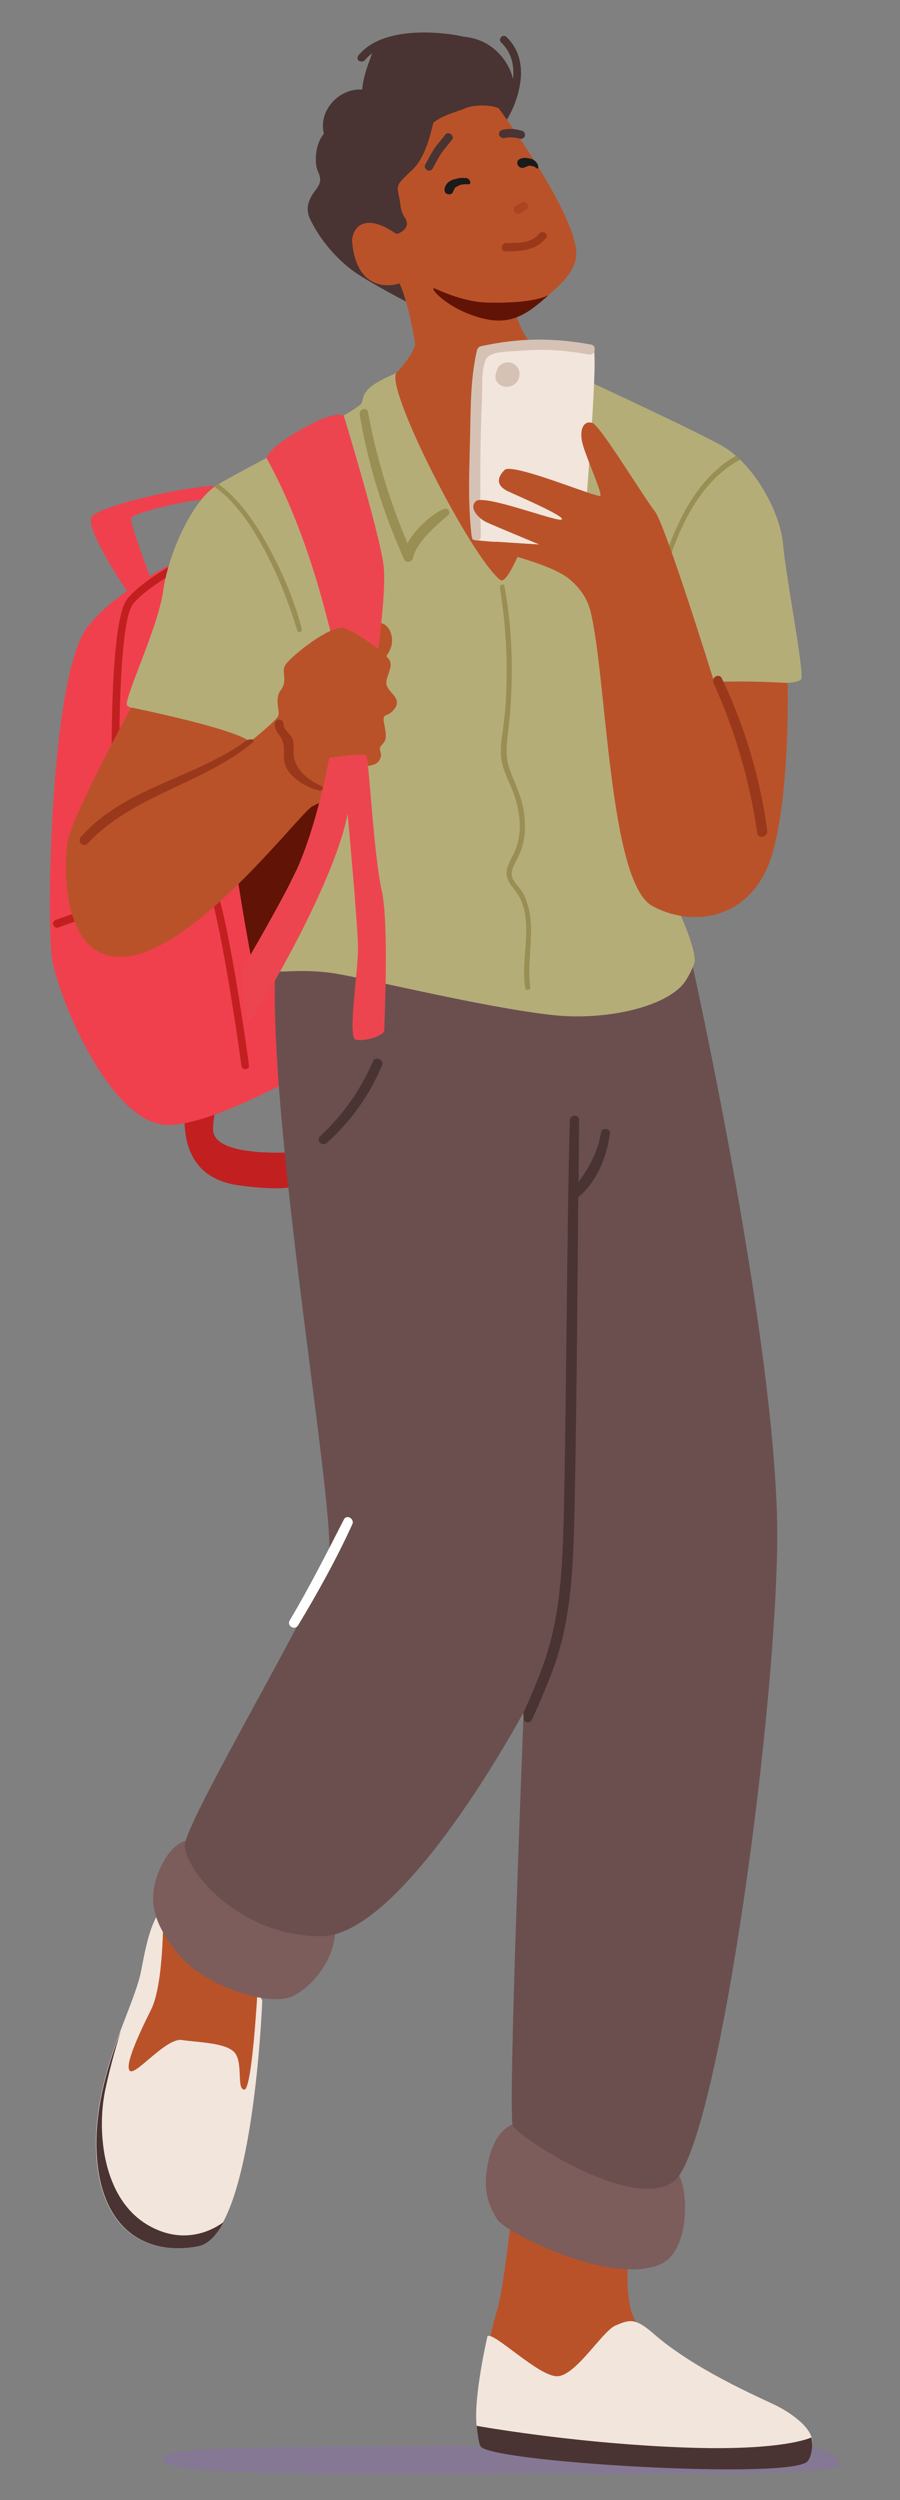 <?xml version="1.0" encoding="utf-8"?>
<!-- Generator: Adobe Illustrator 25.4.1, SVG Export Plug-In . SVG Version: 6.00 Build 0)  -->
<svg version="1.1" id="Calque_1" xmlns="http://www.w3.org/2000/svg" xmlns:xlink="http://www.w3.org/1999/xlink" x="0px" y="0px"
	 viewBox="0 0 216.2 600" style="enable-background:new 0 0 216.2 600;" xml:space="preserve">
<rect x="0" y="0" width="216.2" height="600" fill="#808080" stroke="none"/>
<style type="text/css">
	.st0{clip-path:url(#SVGID_00000167382645692598064350000000135264094496010665_);fill:#857894;}
	.st1{clip-path:url(#SVGID_00000167382645692598064350000000135264094496010665_);fill:#C21F21;}
	.st2{clip-path:url(#SVGID_00000167382645692598064350000000135264094496010665_);fill:#F0404D;}
	.st3{clip-path:url(#SVGID_00000167382645692598064350000000135264094496010665_);fill:#BA5229;}
	.st4{clip-path:url(#SVGID_00000167382645692598064350000000135264094496010665_);fill:#F2E5DB;}
	.st5{clip-path:url(#SVGID_00000167382645692598064350000000135264094496010665_);fill:#4A3333;}
	.st6{clip-path:url(#SVGID_00000167382645692598064350000000135264094496010665_);fill:#7D5C5C;}
	.st7{clip-path:url(#SVGID_00000167382645692598064350000000135264094496010665_);fill:#6B4F4F;}
	.st8{clip-path:url(#SVGID_00000167382645692598064350000000135264094496010665_);fill:#FFFFFF;}
	.st9{clip-path:url(#SVGID_00000167382645692598064350000000135264094496010665_);fill:#B5AD78;}
	.st10{clip-path:url(#SVGID_00000167382645692598064350000000135264094496010665_);fill:#998F54;}
	.st11{clip-path:url(#SVGID_00000167382645692598064350000000135264094496010665_);fill:#AB4521;}
	.st12{clip-path:url(#SVGID_00000167382645692598064350000000135264094496010665_);fill:#1A1A1A;}
	.st13{clip-path:url(#SVGID_00000167382645692598064350000000135264094496010665_);fill:#611405;}
	.st14{clip-path:url(#SVGID_00000167382645692598064350000000135264094496010665_);fill:#99381A;}
	.st15{clip-path:url(#SVGID_00000167382645692598064350000000135264094496010665_);fill:#D6C2B5;}
	.st16{clip-path:url(#SVGID_00000167382645692598064350000000135264094496010665_);fill:#ED454F;}
</style>
<g>
	<defs>
		<rect id="SVGID_1_" x="11.9" y="7.7" width="189.9" height="586.1"/>
	</defs>
	<clipPath id="SVGID_00000140717750232023301990000007043690140752735401_">
		<use xlink:href="#SVGID_1_"  style="overflow:visible;"/>
	</clipPath>
	<path style="clip-path:url(#SVGID_00000140717750232023301990000007043690140752735401_);fill:#857894;" d="M201.7,591.3
		c3.2,3.2-60.3,2.3-71.2,2.4c-65.2,0.5-91.7,0.1-91.6-3.7c0-3.8,50-2.6,116.3-3.2C195.6,585.9,199.1,586.8,201.7,591.3"/>
	<path style="clip-path:url(#SVGID_00000140717750232023301990000007043690140752735401_);fill:#C21F21;" d="M52.9,239
		c0,0-22.1,42,4.6,45.5c26.7,3.6,13.5-8,13.5-8s-19.4,1.5-19.8-5.2c-0.5-6.6,9.1-33.3,9.1-33.3L52.9,239z"/>
	<path style="clip-path:url(#SVGID_00000140717750232023301990000007043690140752735401_);fill:#F0404D;" d="M31.5,143.3
		c0,0-11.6-16.6-9.4-19.4s31.5-9.6,34-6.5c2.5,3.1,0.2,11.5,0.2,11.5l-6.1,1.2c0,0,0.4-9.8-1.6-10.1c-2-0.3-16.6,3-17.1,4.3
		c-0.5,1.3,5.9,17.6,5.9,17.6L31.5,143.3z"/>
	<path style="clip-path:url(#SVGID_00000140717750232023301990000007043690140752735401_);fill:#F0404D;" d="M54.9,128.9
		c0,0-25.4,10-34.1,21.9c-8.7,11.9-9.7,70.5-8.3,79.3c1.4,8.9,13.8,39.7,27.8,39.9c14,0.2,49.9-22.4,49.9-22.4L54.9,128.9z"/>
	<path style="clip-path:url(#SVGID_00000140717750232023301990000007043690140752735401_);fill:#C21F21;" d="M59.2,256.6
		c0,0-0.1,0-0.1,0c-0.5,0.1-1-0.3-1.1-0.8c-2.1-15.4-6.3-40.6-8.2-42.7c-1.8-1.5-20,3.8-35.8,9.5c-0.5,0.2-1-0.1-1.2-0.6
		c-0.2-0.5,0.1-1,0.5-1.2c0.1,0,8.6-3.1,17.4-5.8c18.2-5.6,19.7-4,20.4-3.2c2.9,3.2,7.8,37,8.7,43.8
		C59.9,256.1,59.6,256.5,59.2,256.6"/>
	<path style="clip-path:url(#SVGID_00000140717750232023301990000007043690140752735401_);fill:#C21F21;" d="M28.7,211.4
		c-0.1,0-0.2,0.1-0.3,0.1c-0.5,0-1-0.4-1-0.9c-0.3-6.1-2.3-60.2,3.2-66.9c5.5-6.8,24.3-15.1,25.1-15.4c0.5-0.2,1,0,1.2,0.5
		c0.2,0.5,0,1-0.5,1.2c-0.2,0.1-19.2,8.5-24.4,14.9c-4.3,5.3-3.5,49.2-2.8,65.7C29.3,210.9,29.1,211.3,28.7,211.4"/>
	<path style="clip-path:url(#SVGID_00000140717750232023301990000007043690140752735401_);fill:#BA5229;" d="M124.5,515.4
		c0,0.6-2.8,31.3-5.1,39.1c-3.2,10.9-4.5,23.1-1.9,26.3c2.6,3.2,74.4,10.9,75.6,7.1c1.3-3.8-32.5-18.1-40.4-30.8
		c-8.1-12.9,11.4-78.1,11.5-78.2L124.5,515.4z"/>
	<path style="clip-path:url(#SVGID_00000140717750232023301990000007043690140752735401_);fill:#F2E5DB;" d="M194,588.8
		c-3.8,4.5-75.3,0.3-78.5-3.5c-0.5-0.6-0.8-1.7-1-3c-0.8-7,2.6-21.6,2.6-21.6c1.3-1.3,12.2,9.6,16.7,9.6c4.5,0,10.9-10.9,14.1-12.2
		c3.2-1.3,4.5-2,9,1.9c9.9,8.7,25.6,15.4,29.5,17.3c2.8,1.4,7.7,4.5,8.6,7.8C195.3,586.3,195.1,587.6,194,588.8"/>
	<path style="clip-path:url(#SVGID_00000140717750232023301990000007043690140752735401_);fill:#4A3333;" d="M194,590.7
		c-3.8,4.5-75.3,0.3-78.5-3.5c-0.5-0.6-0.8-3.6-1-5c4.6,0.8,25.7,4.3,49.9,5.2c18.3,0.7,27.4-1.1,30.5-2.4
		C195.3,586.3,195.1,589.5,194,590.7"/>
	<path style="clip-path:url(#SVGID_00000140717750232023301990000007043690140752735401_);fill:#F2E5DB;" d="M63,480.1
		c0,0-1.4,38.3-9.4,53.2c-1.7,3.2-3.7,5.3-6.1,5.8c-13.5,2.6-25.2-5.1-24.4-26.9c0.4-9.1,3.1-17.5,5.8-24.7c2.2-5.9,4.4-11,5.1-15
		c1.9-10.3,3.8-16,9.6-17.3C49.5,453.9,63,480.1,63,480.1"/>
	<path style="clip-path:url(#SVGID_00000140717750232023301990000007043690140752735401_);fill:#BA5229;" d="M39.2,458.3
		c0,0,0.3,17.6-2.9,24c-3.2,6.4-6.4,13.5-5.1,14.7c1.3,1.3,8.7-8,12.5-7.4c3.8,0.6,10.9,0.6,12.8,3.2c1.9,2.6,0.3,8.7,2.2,8.7
		c1.9,0,3.2-24.4,3.2-24.4L39.2,458.3z"/>
	<path style="clip-path:url(#SVGID_00000140717750232023301990000007043690140752735401_);fill:#4A3333;" d="M53.7,533.3
		c-1.7,3.2-3.7,5.3-6.1,5.8c-13.5,2.6-25.2-5.1-24.4-26.9c0.4-9.1,3.1-17.5,5.8-24.7c-1.4,4.5-2.9,10-3.8,14.5
		c-1.9,9.6-0.6,25.6,10.3,32C44.2,539.1,51.3,535.1,53.7,533.3"/>
	<path style="clip-path:url(#SVGID_00000140717750232023301990000007043690140752735401_);fill:#7D5C5C;" d="M47.6,441.7
		c0,0-5.1-1.9-9,6.4c-3.8,8.3-1.3,14.1,4.5,21.2c5.8,7.1,21.8,12.8,27.6,9.6c5.8-3.2,10.9-10.9,9.6-17.9
		C79,453.9,47.6,441.7,47.6,441.7"/>
	<path style="clip-path:url(#SVGID_00000140717750232023301990000007043690140752735401_);fill:#7D5C5C;" d="M123.9,509.6
		c0,0-4.5,0.6-6.4,8.3c-1.9,7.7,0,11.5,1.9,14.7c1.9,3.2,27.1,15.9,39.1,10.9c7.7-3.2,7-19.9,3.8-22.4
		C159.1,518.6,123.9,509.6,123.9,509.6"/>
	<path style="clip-path:url(#SVGID_00000140717750232023301990000007043690140752735401_);fill:#6B4F4F;" d="M165.9,229.6
		c0,0,21.4,95.4,20.8,140.9c-0.6,45.5-14.7,146.1-25,153.2c-10.3,7-37.2-10.9-38.5-13.5c-1.3-2.6,2.6-99.3,2.6-99.3
		s-28.8,53.8-48.7,53.8c-19.9,0-32.7-16-32.7-21.8c0-5.8,33.5-61.6,34.6-69.2c1.9-12.8-18.6-125.6-11.5-152.5
		C74.1,195.9,165.9,229.6,165.9,229.6"/>
	<path style="clip-path:url(#SVGID_00000140717750232023301990000007043690140752735401_);fill:#4A3333;" d="M144.4,271.7
		c-0.8,4.8-2.8,8.3-5.4,12c0-5.7,0.1-10.7,0.1-14.9c0-1.4-2.1-1.4-2.2,0c-0.7,22.8-0.9,73.3-1.5,96.1c-0.3,11.2-0.8,22.4-4.4,33.2
		c-1.5,4.5-3.4,8.8-5.3,13.1c0.1,0.6,0.1,1.1,0.2,1.7c0,0,0,0,0,0c0.5,0.7,1.6,0.5,1.9-0.2c2-4.4,3.9-8.8,5.5-13.3
		c3.6-10.5,4.3-21.5,4.6-32.6c0.5-18.4,0.8-53.8,1-79.5c0,0,0.1,0,0.1-0.1c4.4-3.5,6.8-9.7,7.5-15.1
		C146.8,270.8,144.6,270.5,144.4,271.7"/>
	<path style="clip-path:url(#SVGID_00000140717750232023301990000007043690140752735401_);fill:#FFFFFF;" d="M82.6,364.7
		c-4.2,8.2-8.3,16.3-13,24.2c-0.8,1.3,1.2,2.5,2,1.2c4.7-7.8,9.2-15.9,13-24.2C85.3,364.6,83.3,363.3,82.6,364.7"/>
	<path style="clip-path:url(#SVGID_00000140717750232023301990000007043690140752735401_);fill:#4A3333;" d="M89.6,254.7
		c-3,6.9-7.2,12.9-12.7,18c-1.1,1,0.5,2.6,1.6,1.6c5.8-5.2,10.3-11.5,13.3-18.7C92.3,254.3,90.1,253.4,89.6,254.7"/>
	<path style="clip-path:url(#SVGID_00000140717750232023301990000007043690140752735401_);fill:#B5AD78;" d="M166.9,230.5
		c0,0.8-0.9,2.7-1.9,4.4c-3.6,6.5-19,10.2-32.4,8.7c-16.8-1.9-44.2-8.7-52.3-10c-8.1-1.2-13.1,0-15-0.6c-1.9-0.6-3.7-16.5-3.1-20.2
		c0.6-3.7,1.9-33,1.9-33s-33-8.7-33.6-10.6c-0.6-1.9,7.5-18.7,8.7-27.4c1.2-8.7,6.9-21.8,13.1-25.5c6.2-3.7,34-17.8,34.6-19.6
		c0.6-1.9,0-3.7,8.4-7.2l61.7,29.3l6.8,96.9l-1.2,1.9C162.5,217.4,166.9,226.7,166.9,230.5"/>
	<path style="clip-path:url(#SVGID_00000140717750232023301990000007043690140752735401_);fill:#998F54;" d="M127.1,218.4
		c-0.3-1.2-0.7-2.4-1.2-3.6c-0.7-1.3-1.7-2.3-2.5-3.5c-1.1-1.8,0-3.5,0.8-5.1c0.7-1.3,1.2-2.6,1.5-4c0.6-2.7,0.5-5.5,0-8.2
		c-0.6-3.3-2.1-6.1-3.2-9.2c-1.3-3.4-0.7-6.7-0.3-10.3c0.4-3.5,0.6-7,0.7-10.5c0.2-7.8-0.3-15.6-1.7-23.3c-0.1-0.7-1.2-0.4-1.1,0.3
		c1.1,7.1,1.7,14.3,1.6,21.5c0,3.4-0.2,6.8-0.6,10.2c-0.3,3.3-1.2,6.7-0.6,10c0.6,3.1,2.4,5.9,3.3,8.9c0.9,3.1,1.4,6.4,0.8,9.6
		c-0.3,1.6-0.8,3-1.6,4.5c-0.6,1.1-1.2,2.3-1.3,3.6c-0.1,1.2,0.4,2.2,1.1,3.2c1,1.3,1.9,2.4,2.5,3.9c2.6,6.7-0.3,14,0.9,20.8
		c0.1,0.6,1.2,0.5,1.2-0.2C126.5,230.9,128.4,224.6,127.1,218.4"/>
	<path style="clip-path:url(#SVGID_00000140717750232023301990000007043690140752735401_);fill:#998F54;" d="M52.4,116.1
		c4.4,3.2,7.8,7.8,10.6,12.5c4.1,7,7.5,14.6,9.5,22.4c0.2,0.7-0.9,1-1.1,0.3c-2.3-7.5-5.2-14.8-9.2-21.7c-2.8-4.9-6.2-9.6-10.8-12.9
		L52.4,116.1z"/>
	<path style="clip-path:url(#SVGID_00000140717750232023301990000007043690140752735401_);fill:#998F54;" d="M106.8,122.1
		c-3,1-7.6,5.5-8.9,8.3c-4.3-10.1-7.5-20.7-9.5-31.5c-0.2-1.3-2.2-0.8-2,0.6c2,12,5.7,23.7,10.7,34.8c0.4,0.9,1.9,0.6,2.1-0.3
		c0.8-3.9,5.6-7.9,8.5-10.4C108.4,123,107.6,121.8,106.8,122.1"/>
	<path style="clip-path:url(#SVGID_00000140717750232023301990000007043690140752735401_);fill:#4A3333;" d="M120.8,29.2
		c0.3,0,0.7-0.1,0.9-0.4c0.1-0.1,2-3.1,2.9-7c1.3-5.3,0.3-9.8-2.9-12.9c-0.4-0.4-1-0.4-1.3,0c-0.4,0.4-0.4,1,0,1.3
		c6.7,6.5-0.2,17.4-0.3,17.5c-0.3,0.4-0.2,1,0.3,1.3C120.5,29.1,120.6,29.2,120.8,29.2"/>
	<path style="clip-path:url(#SVGID_00000140717750232023301990000007043690140752735401_);fill:#4A3333;" d="M121.4,28.9
		c0.4-3,2.5-5,2.1-8.4c-0.5-4.9-4.1-9.4-8.8-11c-2.7-0.9-5.6-0.9-8.5-0.8c-2.6,0-5.3,0.1-7.9,0.1c-1.6,0-3.3,0.1-4.7,0.8
		c-2.1,1-3.8,1.8-4.5,4c-0.8,2.2-1.8,4.8-2.1,7.9c-5.3-0.4-10.6,4.8-9.2,10.6c-2.2,2.6-2.3,7.2-1.4,9.1c1.6,3.3-1,4-2.1,7
		c-0.7,1.8-0.4,3.3,0.5,5c2.3,4.5,5.7,8.5,9.6,11.5c3.6,2.8,14.7,8.5,14.7,8.5c7.7,0.7,19.7-23,19.7-23c0.2-2,0.5-4.1,0.7-6.1
		c0.6-4.6,1.1-9.1,1.7-13.7C121.3,29.9,121.4,29.4,121.4,28.9"/>
	<path style="clip-path:url(#SVGID_00000140717750232023301990000007043690140752735401_);fill:#BA5229;" d="M93.1,62.6
		c0,0,1.2,2,2.6,4.8c1.8,3.6,3.4,10.9,4,15.1c0.2,1.1-2.5,5-4.4,6.9c-3.2,3.2,18,44.6,24.9,49.8c2.5,1.9,10.6-22.4,10.6-22.4
		s4.1-11.8,6.2-18.1c1.1-3.2-3-7.4-4-9.5c-0.3-0.5-1.8-2.6-2.2-3c-3.1-2.5-5.5-7.2-5.6-7.5c-1.8-4.2-2-5.5-3-7.3
		c-1.5-2.3-2.2-4.2-2.2-4.2L93.1,62.6z"/>
	<path style="clip-path:url(#SVGID_00000140717750232023301990000007043690140752735401_);fill:#BA5229;" d="M84.6,58.1
		c1,11.3,8.5,10.9,11.4,9.9c1-0.3,0.4-1.2,0.4-1.2c4.8,6.8,10.7,10.2,17.2,10.5c3.6,0.2,7.4-0.6,11.2-2.3c0.7-0.3,1.3-0.6,2-1
		c3.7-1.9,10.5-6.9,11.5-11.7c0-0.1,0.1-0.3,0.1-0.4c1.2-9.3-18.6-35.9-18.6-35.9c-2.4-1.1-6.6-0.7-8.1,0c-1.5,0.7-5.7,1.7-7.6,3.5
		c-0.7,2.5-1.8,8.5-5.5,11.7c-0.6,0.5-1.9,1.8-2.4,2.4c-1.1,1.4-0.5,2.6-0.2,4.3c0.3,1.7,0.2,2.6,1.1,4.1c0.4,0.6,0.8,1.3,0.6,2.1
		c-0.2,1-1.9,2.1-2.4,2c-0.2,0-0.4-0.2-0.6-0.3C86.9,50.6,84.4,55.4,84.6,58.1"/>
	<path style="clip-path:url(#SVGID_00000140717750232023301990000007043690140752735401_);fill:#AB4521;" d="M126.7,49
		c-0.3-0.5-0.9-0.7-1.4-0.4c-0.5,0.3-0.9,0.5-1.4,0.8c-0.5,0.3-0.7,0.9-0.4,1.4c0.3,0.5,0.9,0.7,1.4,0.4c0.5-0.3,0.9-0.5,1.4-0.8
		C126.8,50.1,127,49.5,126.7,49"/>
	<path style="clip-path:url(#SVGID_00000140717750232023301990000007043690140752735401_);fill:#4A3333;" d="M106.9,32.4
		c-0.8,1.1-1.8,2.1-2.6,3.3c-0.8,1.2-1.4,2.5-2.1,3.7c-0.7,1.1,1,2.2,1.7,1.1c0.7-1.2,1.3-2.5,2.1-3.7c0.8-1.2,1.8-2.2,2.6-3.3
		C109.3,32.5,107.6,31.3,106.9,32.4"/>
	<path style="clip-path:url(#SVGID_00000140717750232023301990000007043690140752735401_);fill:#4A3333;" d="M120.5,33
		c-0.3-0.1-0.6-0.4-0.6-0.7c-0.1-0.5,0.2-1,0.7-1.1c0.1,0,1.8-0.7,4.8,0.2c0.5,0.1,0.8,0.7,0.7,1.2c-0.1,0.5-0.7,0.8-1.2,0.7
		c-2.5-0.7-3.8-0.1-3.9-0.1C120.8,33.1,120.7,33.1,120.5,33"/>
	<path style="clip-path:url(#SVGID_00000140717750232023301990000007043690140752735401_);fill:#1A1A1A;" d="M110.9,44.3
		c-0.5,0.1-1,0.4-1.4,0.6c-0.5,0.4-0.5,1.1-0.9,1.5c-0.6,0.5-1.8,0.2-1.8-0.7c-0.1-0.9,0.6-1.9,1.4-2.3c0.5-0.3,1-0.4,1.5-0.5
		c0.5-0.2,1.1-0.2,1.6-0.2c0.3,0,0.7,0,1,0.1c0.4,0.2,1.1,1.1,0.4,1.4c-0.2,0.1-0.4,0-0.7,0C111.6,44.2,111.2,44.3,110.9,44.3"/>
	<path style="clip-path:url(#SVGID_00000140717750232023301990000007043690140752735401_);fill:#1A1A1A;" d="M129.1,40.5
		c0.2-0.1,0.2-0.3,0.2-0.4c0-0.8-0.7-1.6-1.5-1.9c-0.9-0.3-2.1-0.5-3,0c-0.2,0.1-0.4,0.3-0.5,0.5c-0.1,0.5,0,1,0.4,1.3
		c0.8,0.7,1.5,0,2.3-0.2c0.3-0.1,0.6,0,0.9,0.1C128.2,39.8,129.1,40.5,129.1,40.5"/>
	<path style="clip-path:url(#SVGID_00000140717750232023301990000007043690140752735401_);fill:#4A3333;" d="M86.8,14.8
		c0.3,0,0.6-0.1,0.8-0.3c6-7.4,22.8-4,22.9-4c0.5,0.1,1-0.2,1.1-0.7c0.1-0.5-0.2-1-0.7-1.1c-0.7-0.2-18-3.7-24.8,4.6
		c-0.3,0.4-0.3,1,0.1,1.3C86.4,14.7,86.6,14.7,86.8,14.8"/>
	<path style="clip-path:url(#SVGID_00000140717750232023301990000007043690140752735401_);fill:#611405;" d="M115.5,76.3
		c7,1.9,10.9-0.6,16.3-5.5c-3,1.6-9.6,2-15.2,1.8c-4.4-0.2-8.9-1.9-12-3.3C102.5,68.3,106.9,74,115.5,76.3"/>
	<path style="clip-path:url(#SVGID_00000140717750232023301990000007043690140752735401_);fill:#99381A;" d="M121.6,58.3
		c2.6,0.1,6.1,0.1,7.9-2.2c0.8-1,2.5,0.1,1.6,1.1c-2.3,2.9-6.2,3.2-9.7,3.1C120.2,60.3,120.4,58.3,121.6,58.3"/>
	<path style="clip-path:url(#SVGID_00000140717750232023301990000007043690140752735401_);fill:#B5AD78;" d="M140.7,91.2
		c0,0,24.3,11.2,32.4,15.6s14.3,16.2,15,23.7c0.6,7.5,5,29.9,4.4,32.4c-0.6,2.5-26.8,0-26.8,0l-29.3-43L140.7,91.2z"/>
	<path style="clip-path:url(#SVGID_00000140717750232023301990000007043690140752735401_);fill:#998F54;" d="M176.8,109.4
		c-11.9,6.7-16.8,22.1-20.1,34.7c-0.2,0.7,0.9,1,1.1,0.3c3.3-12.6,8.1-27.7,20-34.1L176.8,109.4z"/>
	<path style="clip-path:url(#SVGID_00000140717750232023301990000007043690140752735401_);fill:#F2E5DB;" d="M139.5,131.1
		c0,0-25.8-1-26-1.7c-0.2-0.7-0.2-45,1.7-45.6c1.9-0.6,26.2-2.5,27.4,0c1.2,2.5-2.5,45.5-2.5,45.5L139.5,131.1z"/>
	<path style="clip-path:url(#SVGID_00000140717750232023301990000007043690140752735401_);fill:#D6C2B5;" d="M142,82.7
		c-9.3-1.7-17.3-1.6-26.5,0.4c-0.4,0.1-0.8,0.5-0.9,0.9c-1.7,7.2-1.5,14.7-1.7,22c-0.2,7.7-0.5,15,0.4,22.7c0.2,1.3,2.2,1.4,2.2,0
		c-0.2-11.4-0.2-22.1,0.3-33.5c0.1-2.7-0.2-6.4,0.9-8.9c0.9-2.1,5.9-1.9,8-2.1c6-0.5,10.8-0.2,16.8,0.9
		C142.9,85.4,143.5,83,142,82.7"/>
	<path style="clip-path:url(#SVGID_00000140717750232023301990000007043690140752735401_);fill:#D6C2B5;" d="M121.5,87
		c-1.2,0.2-2,1.1-2.2,2.1c-0.2,0.5-0.3,0.9-0.3,1.5c0.1,1,0.8,1.8,1.8,2.1c1.8,0.6,3.8-0.7,4-2.6C125,88.2,123.4,86.7,121.5,87"/>
	<path style="clip-path:url(#SVGID_00000140717750232023301990000007043690140752735401_);fill:#BA5229;" d="M171.6,163.8
		c0,0-11.8-38-14.3-41.1c-2.5-3.1-13.1-20.6-15-21.2c-1.9-0.6-3.1,1.2-2.5,4.4c0.6,3.1,5,12.5,4.4,13.1c-0.6,0.6-21.2-8.1-23-6.2
		c-1.9,1.9-1.9,3.7,0.6,5c2.5,1.2,14.3,6.2,13.1,6.9c-1.2,0.6-18.7-6.2-20.6-4.4c-1.9,1.9,1.2,4.4,2.5,5c1.2,0.6,12.8,5.4,12.8,5.4
		l-10.6-0.7c0,0-0.3,1.6,2.8,2.8c3.1,1.2,11.2,3.1,15,6.2c3.7,3.1,4.6,6.1,5,7.5c4,15.9,4.4,65.4,15,71c10.6,5.6,24.3,2.5,28.7-12.5
		c4.4-15,3.7-41.1,3.7-41.1S176.6,163.2,171.6,163.8"/>
	<path style="clip-path:url(#SVGID_00000140717750232023301990000007043690140752735401_);fill:#99381A;" d="M184.3,199.3
		c-1.7-12.6-5.4-25-10.9-36.5c-0.6-1.3-2.6-0.3-2,1.1c5.2,11.5,8.7,23.5,10.5,36C182.1,201.5,184.5,200.9,184.3,199.3"/>
	<path style="clip-path:url(#SVGID_00000140717750232023301990000007043690140752735401_);fill:#611405;" d="M54.3,189
		c1.9,19.9,6.2,41.7,6.2,41.7l19.1-38.9L54.3,189z"/>
	<path style="clip-path:url(#SVGID_00000140717750232023301990000007043690140752735401_);fill:#BA5229;" d="M88.4,149.8
		c0,0,4.4-1.9,5.6,2.5c1.2,4.4-3.7,7.5-3.7,7.5l-4.4-3.7L88.4,149.8z"/>
	<path style="clip-path:url(#SVGID_00000140717750232023301990000007043690140752735401_);fill:#ED454F;" d="M79.1,154.8
		c0,0,0.6-2.5,0-4.4c-0.6-1.9-5.2-22.7-15-40.3c0,0-0.5-2.1,8.2-7c8.7-5,10.3-3.3,10.3-3.3s9,29.5,9.6,36.4
		c0.6,6.9-1.9,23.7-1.9,23.7L79.1,154.8z"/>
	<path style="clip-path:url(#SVGID_00000140717750232023301990000007043690140752735401_);fill:#BA5229;" d="M86.2,183.7
		c0,0-0.3,1.6-1.6,4c-1.2,2.5-6.5,4.1-9.7,5.9c-3.1,1.9-26.5,32.7-43.3,35.8c-16.8,3.1-16.5-21.5-15.3-27.7
		c1.2-6.2,15.2-31.9,15.2-31.9s24.4,4.9,28.6,8.2c0,0,6.1-4.9,6.7-6.1c0.6-1.2-1-4,0.6-6.2c1.9-2.5,0-4.4,1.2-6.2
		c1.2-1.9,11.2-10,14.3-8.7c3.1,1.2,9.3,5.6,10.6,7.5c1.2,1.9-1.2,4.4-0.6,6.2c0.6,1.9,3.7,3.1,1.9,5.6c-1.9,2.5-3.1,0.6-2.5,3.7
		c0.6,3.1,0.6,3.7-0.6,5s0.6,1.9-0.6,3.7C90,184.4,86.2,183.7,86.2,183.7"/>
	<path style="clip-path:url(#SVGID_00000140717750232023301990000007043690140752735401_);fill:#99381A;" d="M59.1,177.8
		c-12.6,9.1-29.2,11.2-39.7,23.1c-0.9,1.1,0.6,2.6,1.6,1.6c10.9-11.7,27.6-14.3,39.6-24.2C61.6,177.5,60.2,177.1,59.1,177.8"/>
	<path style="clip-path:url(#SVGID_00000140717750232023301990000007043690140752735401_);fill:#99381A;" d="M77.1,188.6
		c-3.5-1.6-6.7-4.3-6.6-8.4c0-1.1,0.2-2-0.3-3c-0.6-1.3-2.1-2-2.1-3.5c0-1.3-2-1.3-2.1,0c0,1.7,0.8,2.2,1.6,3.5
		c1.2,2.2,0.1,4.4,1,6.6c1.2,3,4.9,5.1,8,5.9C77.7,189.9,78.2,189.1,77.1,188.6"/>
	<path style="clip-path:url(#SVGID_00000140717750232023301990000007043690140752735401_);fill:#ED454F;" d="M79.1,181.9
		c0,0-3.1,17.4-8.7,28.7C64.7,221.7,57.9,233,57.9,233s0.6,11.8,1.9,11.8s20.6-32.7,23.7-49.5c0,0,2.5,26.8,2.5,32.4
		c0,5.6-2.5,21.2-0.6,21.8c1.9,0.6,6.9-0.9,6.9-2.2s1.2-25.5-0.6-33.6c-1.9-8.1-3.1-31.8-3.7-32.4C87.2,180.6,79.1,181.9,79.1,181.9
		"/>
</g>
</svg>
